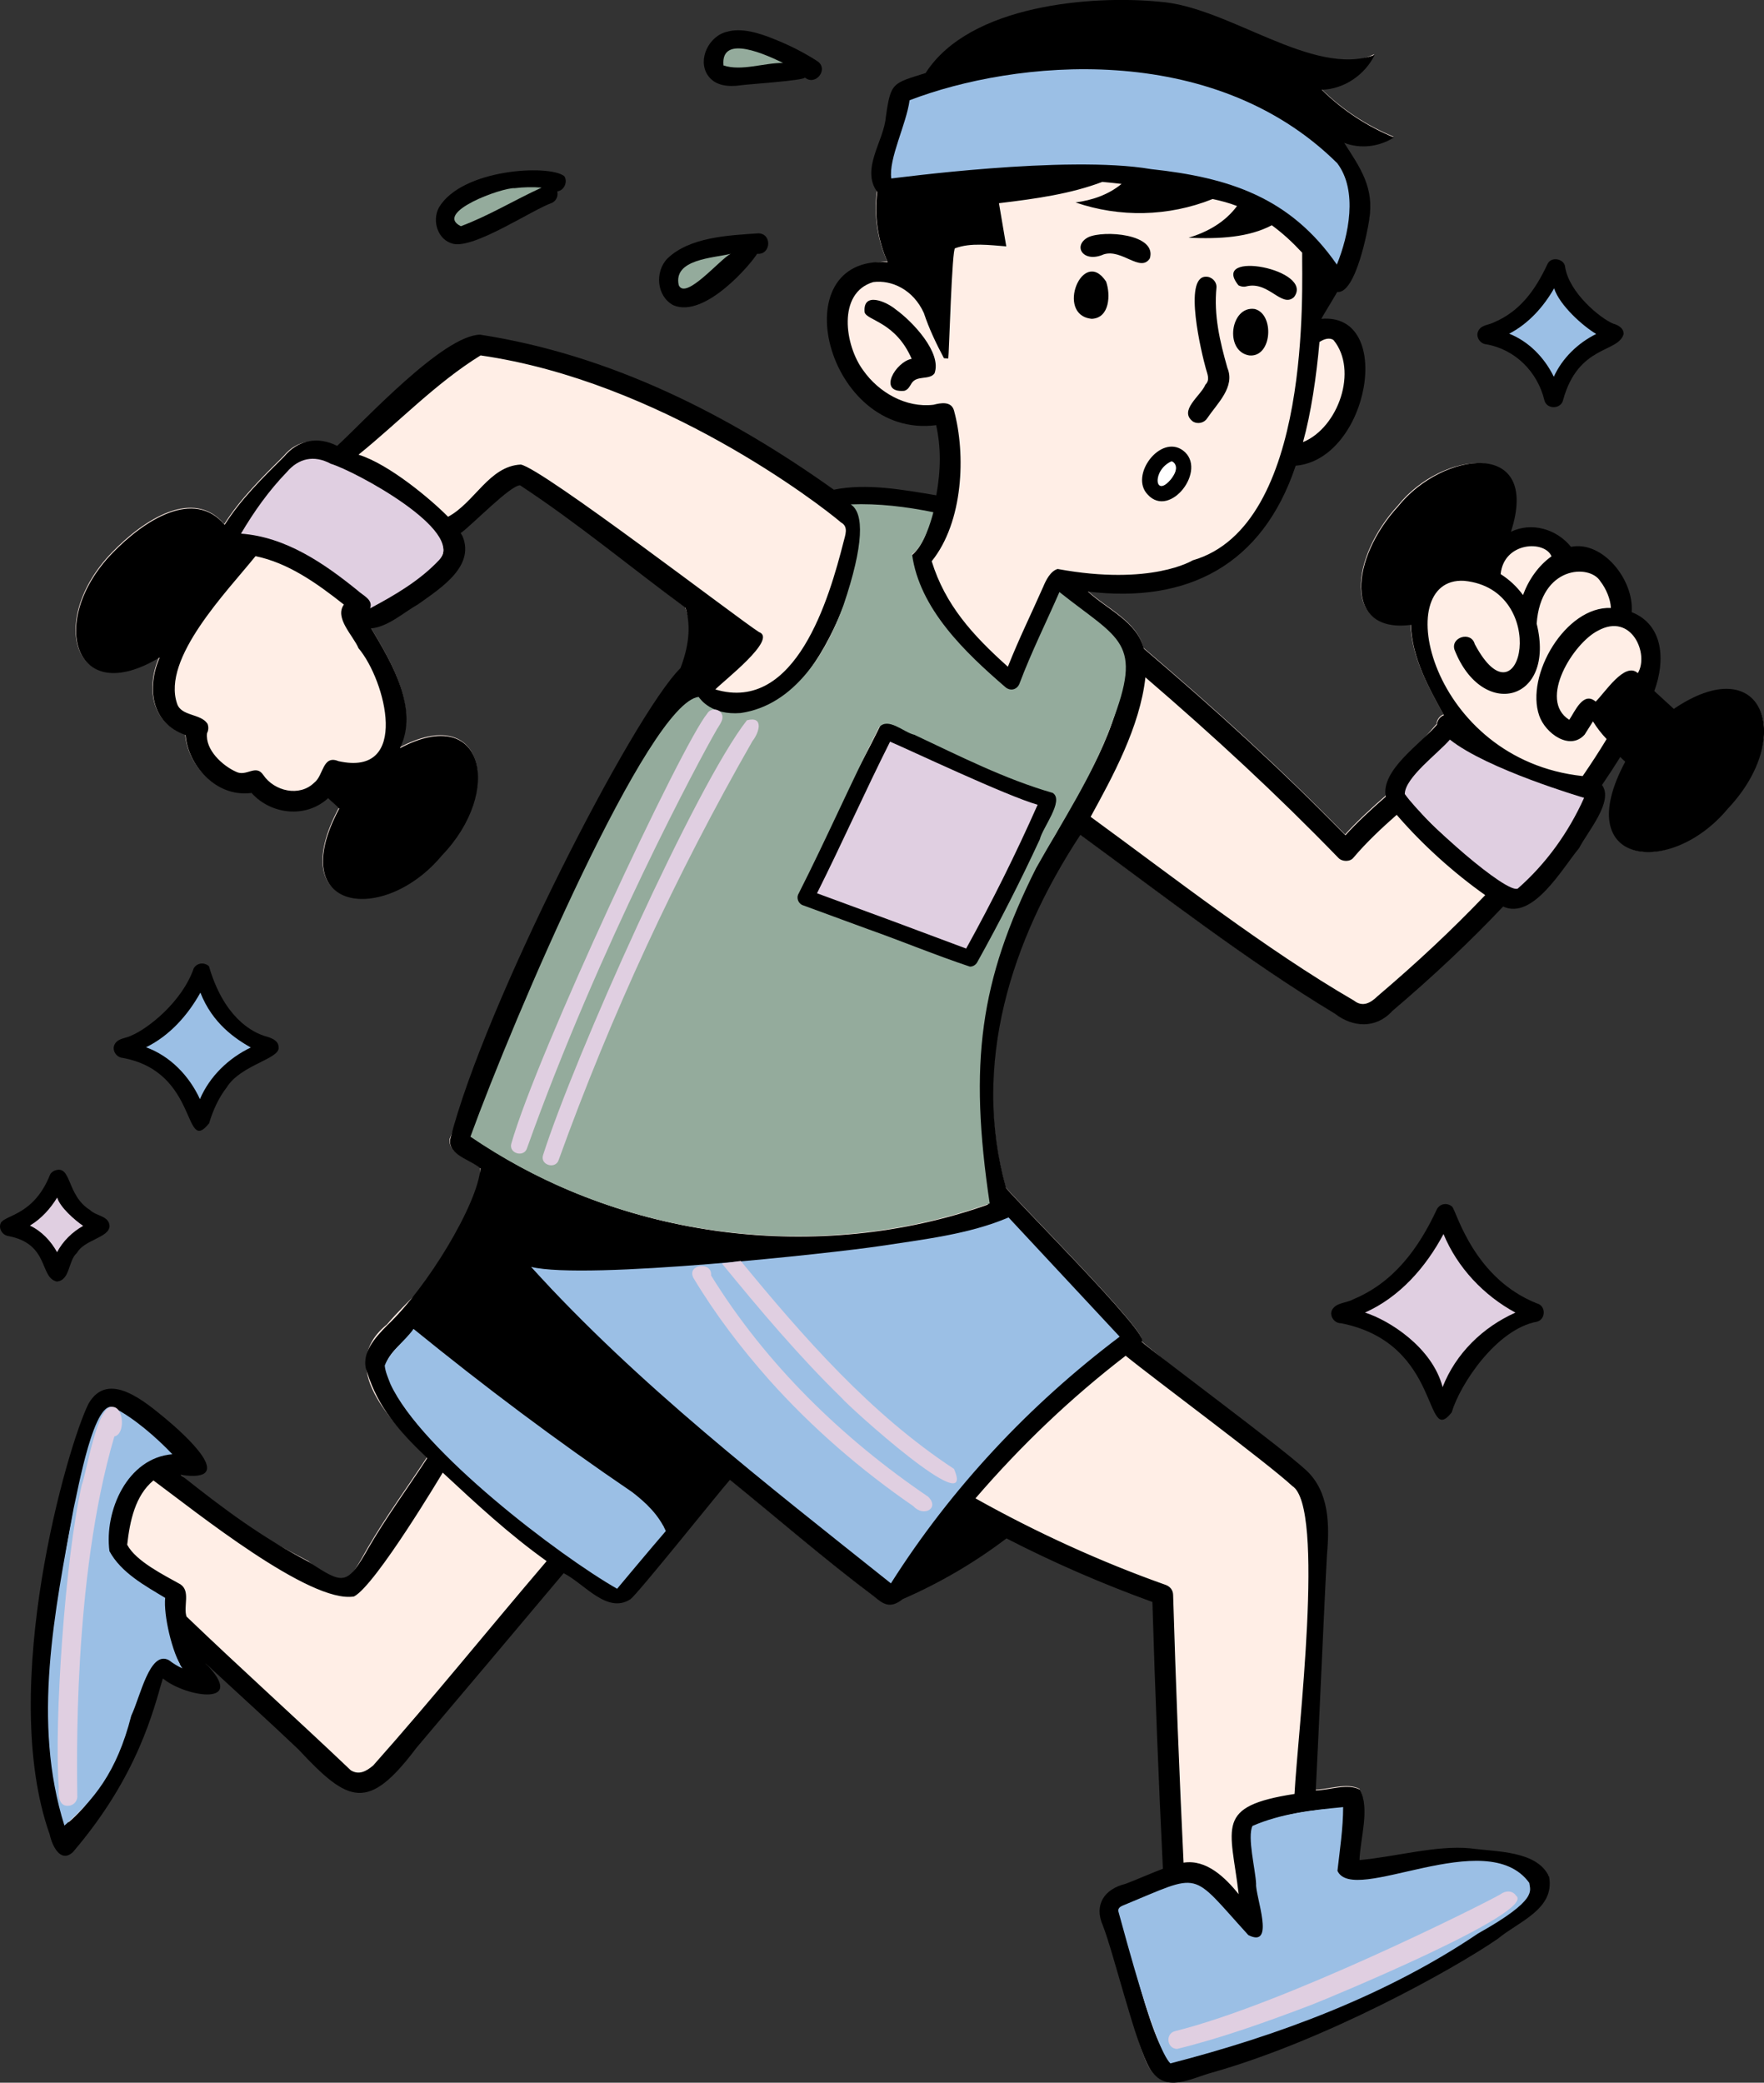 <?xml version="1.0" encoding="UTF-8"?>
<svg id="Dedicated_Fitness" xmlns="http://www.w3.org/2000/svg" version="1.1" viewBox="0 0 768.64 907.18">
  <rect x="0" y="0" width="768.64" height="907.18" fill="#333333" stroke="none"/>
  <!-- Generator: Adobe Illustrator 30.0.0, SVG Export Plug-In . SVG Version: 2.1.1 Build 123)  -->
  <defs>
    <style>
      .st0 {
        fill: #ffeee6;
      }

      .st1 {
        fill: #fff;
      }

      .st2 {
        fill: #9bbfe5;
      }

      .st3 {
        fill: #94ab9c;
      }

      .st4 {
        fill: #e0cfe1;
      }
    </style>
  </defs>
  <path class="st0" d="M188.77,230.53h0ZM729.51,309.54l-9.51-8.35c4.91-13.27,4.31-28.63-9.59-34.15,1.11-13.92-12.02-31.3-25.92-28.54-6.37-7.88-17.77-10.58-26.68-6.25,13.31-40.94-29.58-36.12-48.79-11.95-20.46,22.21-24.2,55.42,5.58,51.54.54,14.44,7.79,27.39,14.4,39.36-1.76.6-3,2.48-3.04,4.15-6.99,8.21-18.38,19.33-22.29,31.32-5.37,4.63-12.66,11.34-17.57,16.81-28.52-29.15-56.11-54.26-87.86-81.31-2.94-11.7-16.02-17.11-24.36-24.84,43.39,5.26,76.11-14.23,90.58-57.57,31.92-2.73,41.6-63.2,9.41-60.35.02-.28,6.67-9.07,8.64-12.56,7.24-3.5,13.42-27.64,13.93-31.35,2.34-14.13-6.44-23.91-13.46-34.8,7.03,2.76,17.88,2.93,24.24-1.17-11.64-4.78-22.5-11.9-31.45-20.76,9.74-.28,16.23-6.42,23.07-15.18-25.75,12.8-64.03-19.16-94.41-21.12-28.69-.67-81.66.41-100.93,30.48-14.46,4.56-13.32,3.6-15.47,18.81-.85,10.48-10.62,20.83-5.95,31.54-1.37,10.27.23,21.12,4.53,30.57-42.84,1.06-25.63,75.57,22.24,69.31,2.1,9.33,2.19,22.29.14,33.51-14.6-2.45-31.63-5.23-45.86-2.33-45.99-32.77-97.74-59.15-154.54-67.9-9.7,1.92-49.9,37.31-62.04,48.49-8.35-4.29-16.96-3.65-23,3.69-9.27,9.17-18.84,18.58-25.84,29.64-13.46-15.88-34.94-2.15-49.03,12.45-28.14,29.12-16.87,68.04,20.73,45.31-5.71,12.98-3.9,28.64,11.27,33.82.85,12.36,12.6,27.23,28.63,25.24,8.8,9.53,23.88,11.06,33.43,2.29l4.9,4.49c-24.33,45.38,19.65,50.64,44.72,20.44,26.76-27.73,18.62-66.33-18.29-46.73,8.45-17.15-3.63-37.26-12.5-52.19,11.81-1.45,46.43-27.52,39.12-41.59,5.47-4.07,21.17-22.27,25.41-22.27,25.06,16.48,48.4,37.14,72.44,54.91,4.26,12.43,4.25,25.46-9.75,36.58-7.04,11.95-65.56,126.95-92.84,194.98-.83,6.93,8.77,8.64,13.21,12.64,1.98,33.91-23.18,47.77-40.54,68.23-22.52,18.31,1.99,42.28,17.35,57.96-8.52,13.05-17.82,25.68-25.69,39.23-9.31,16.46-10.34,19.59-25.99,5.88-20.52-10.79-37.99-20.23-55.7-37.86,21.54.39.13-16.64-7.33-22.87-41.18-39.93-35.21,22.28-47.35,51.45-8.2,43.64-13.59,88.22-.48,127.88.95,4.59,2.75,10.63,8.22,5.62,25.9-38.16,36.95-62.91,39.13-73.37,10.23,8.3,28.65,7.24,18.55-6.64,87.84,75.11,53.69,70.69,155.68-40.88,9.1,4.61,18.48,18.25,28.68,11.72,3.57-2.75,40.16-46.26,44.18-50.72,20.56,16.66,41.28,34.67,62.76,50.76,3.85,3.11,6.47,4.12,12.55,1.17,16.07-6.98,31.27-15.87,45.19-26.43,20.72,10.64,43.53,19.19,65.39,27.11,1.19,39.14,2.21,79.05,4.09,117.65-9.84,8.42-33.72,6.86-25.91,23.97,4.69,11.99,12.64,51.28,18.73,62,6.69,11.43,18.14,4.35,27.44,1.89,44.43-15.6,134.06-54.12,146.71-85.23-14.94-16.84-61.95-7.94-83.65-5.5.26-9.25,5.64-24.03,1.24-32.47-5.65-2.85-12.93.19-19.27.34,1.23-151.47,21.71-114.8-76-195.49,6.01-1.09-59.12-65.81-59-67.07-15.01-53.63,2.08-107.51,32.41-153.64,35.55,25.99,72.33,54.61,110.8,77.82,7.85,6.07,18.01,6.76,25.15-1.13,17.96-15.26,33.76-30.14,48.27-45.48,13.08,6,25.85-16.76,33.12-25.47,3.42-6.8,14.83-19.77,9.5-26.84,2.91-4.26,5.98-8.88,8.4-12.79l3.2,2.54c-24.33,45.37,18.64,50.1,43.71,19.9,29.57-31.27,15.56-68.61-23.2-42.34Z"/>
  <path d="M581.09,148.15c10.77,13.16,2.12,38.08-13.33,44.44,3.47-12.41,5.9-28.83,7.18-43.62,1.76-1.16,4.24-2.17,6.15-.83ZM397.1,44.01c45.26-17.26,148.71-16.74,185.45,30.7,8.33,11.37,4.31,26.21-.33,38.28-22.42-31.02-49.16-37-85.11-41.24-27.74-3.84-73.04-6.02-107.83,4.66-.78-9.19,6.42-21.88,7.82-32.4ZM156.23,198.04c17.26-13.9,33.73-31.24,53.17-43.23,78.33,11.26,147.92,64.92,157.06,72.75,3.42,1.87,1.82,5.56,1.08,8.58-6.14,24.11-20.67,74.66-55.83,64.17,3.15-3.43,27.37-21.98,19.01-25-8.89-5.61-94.42-71.32-103.8-72.96-13.78.66-20.1,16.58-31.68,22.74-7.33-7.43-25.58-22.86-39-27.04ZM156.84,256.84c-13.68-11.21-32.07-23.62-50.03-24.72,6.32-8.94,21.32-35.2,33.71-30.13,17.9,5.95,34.48,16.18,47.74,29.56,0,0,8.79,7.45,2.89,12.15-7.68,8.27-18.29,14.61-28.21,20.03-.22-3.4-3.95-4.79-6.1-6.88ZM90.33,315.14c-2.96-4.37-11.36-3.12-13.16-8.62-6.8-19.79,21.8-48.88,34.17-64.27,14.12,2.89,26.56,11.63,38.5,21.09-4.2,5.88,4.07,13.5,6.38,19.01,11.84,13.99,22.73,56.23-8.73,49.19-7-2.87-6.47,6.28-10.53,9.34-6.44,6.38-17.42,3.75-22.2-3.27h0c-3.31-5.01-7.34.95-12.02-1.5-5.79-2.63-13.39-9.49-12.53-16.76.69-1.26.75-2.88.14-4.22ZM430.43,524.72c-73.66,25.94-159.29,15.18-223.98-28.87,18.79-51.54,77.45-188.11,98.12-189.87,4.32,5.69,11.49,7.04,18.34,6.67,35.69-2.65,59.98-80.93,50.55-90.98,11.04-.18,22.11,1.22,32.4,3.28-1.26,4.37-3.53,13.2-9.02,17.29,2.57,23.41,22.29,42.8,41.03,58.95,2.58,2.2,6.39,1.22,7.56-1.96,5.02-13.3,11.23-25.86,16.92-38.74,1.78,1.28,29.49,16.89,27.34,29.61-1.29,27.05-18.04,52.02-30.25,74.08-27.92,43.37-45.98,114.48-29,160.54ZM60.07,653.78l-.15-.06.15-.02s0,.06,0,.08ZM152.87,771.12c-23.74-22.58-48.02-44.38-71.61-67-1.45-4.48,1.88-11.09-2.69-14.06-7.13-4-19.37-10.03-23.15-17.22h0c1.18-10.34,3.45-21.36,11.43-28,17.95,13.22,68.26,53.79,87.42,50.54,9.45-4.91,38.64-53.94,38.64-53.94,14.67,13.61,28.69,26.69,45.28,38.55-27.14,31.8-49.07,59.17-75.56,89h0c-3.08,2.61-6.22,4.27-9.75,2.13ZM268.89,689.14c-28.35-16.52-100.24-66.46-100.24-96.02,2.3-5.94,9.94-10.15,11.59-14.1,23.61,23.77,97.44,71.59,108.86,85.84,1.01,2.03-20.09,24.18-20.21,24.28ZM485.83,582.22c-38.94,29.53-72.59,65.41-98.51,106.24-23.14-17.25-113.79-95.03-135.32-115.67-6.49-6.28-12.62-11.67-17.68-19.15,37.29,7.34,174.4-10.39,204.37-21.99l47.15,50.57h0ZM564.07,781.4c-34.93,5.41-27.85,14.09-24.32,43.66-5.8-7.15-13.99-15.29-24.03-13.73-1.87-38.81-3.39-77.89-4.55-116.71-.06-1.98-1.29-3.59-3.3-4.3-28.15-9.97-56.36-22.84-82.82-37.67,19.85-23.05,41.54-43.75,65.44-62.12,12.18,9.94,61.97,46.82,72.58,56.72,14.55,8.97,2.33,108.15,1,134.16ZM547.57,819.31h0,0ZM584.71,788.1c1.21,7.32-5.28,27.06-.45,30.57,11.05,3.41,23.23-1.84,34.28-3.06,15.42-2.03,31.04-1.82,45.7,3.41h0c4.58,1.79-6.85,12.53-8.72,13.67-24.98,14.22-85.39,51.66-143.59,65.23-8.34,2.01-21.99-58.52-23.23-66.37.29-.44,21.76-10.76,30.63-10.91h0c10.07,3.12,14.45,13.81,21.78,20.46,2.22,2.23,4.95,5.13,8.4,3.11,5.37-3.86-4.96-47.21-2.26-48.6,10.28-6.18,33.75-8.41,37.47-7.52ZM460.87,247.83c-3.13.89-5.12,4.91-6.24,7.61-5.39,12.22-10.47,22.41-15.46,34.97-15.5-13.85-27.34-27.03-33.19-45.95,13.81-17.14,14.93-46.58,9.7-65.68-1.2-4.12-5.73-3.3-8.93-2.47h0c-11.98,1.44-23.85-5.35-30.61-14.98-8.06-10.84-11.41-33.76,4.35-38.46,8.01-1.05,17.48,3.27,22.08,13.5,2.3,6.93,5.38,13.32,8.75,19.67l1.88.11c.3-.9,1.61-49.02,3-48.01,6.81-2.55,15.08-1.35,22.27-.83l-3.19-18.8c16.49-1.97,31.3-4.09,45.04-9.28,2.8.27,5.6.53,8.39.88-5.84,4.78-12.84,7.11-20.06,8.07,19.15,6.58,40.32,6.26,59.74-1.49,3.61.78,7.16,1.7,10.63,3.05-5.29,7.15-12.97,11.36-21.1,13.82,13.62.61,26.31-.19,36.25-5.44,4.78,3.49,8.95,7.35,13.23,11.94-.21,13.91,4.65,118.98-47.72,134.02,0,0-18.03,11.26-58.81,3.76ZM29.95,793.69c-19.96-24.12,1.95-172.9,19.26-179.42,9.93,3.69,17.53,11.55,25.24,18.81-19.2.04-26.16,20.89-28.51,36.67-1.32,14.41,15.63,20.66,25.35,27.2-.2,9.6,2.33,19.5,7.06,27.82-.91-.56-1.77-1.16-2.63-1.8h0c-15.87-18.13-13.24,43.13-45.77,70.73ZM695.28,305.6c-5.43-4.71-9.15,4.54-11.5,7.93-13.77-8.66,1.86-33.5,12.53-38.83,14.67-8.07,22.36,10.26,17.35,18.51-5.7-5.25-14.45,8.7-18.38,12.39ZM676.05,242.32c-5.71,4.07-9.99,10.22-12.42,16.88-2.69-3.68-5.84-6.62-9.74-9.14,1.42-14.11,19.22-14.83,22.16-7.75ZM647.16,389.9c-14.83,15.51-29.81,29.47-46.85,43.97-3.18,3.09-6.58,4.92-10.34,1.96-38.38-22.25-78.73-53.78-114.74-80.04,9.49-17.33,21.47-39.12,23.87-60.75,30.07,25.86,57.09,50.79,84.08,78.63,1.56,1.69,5.06,1.82,6.54-.05,5.93-7,12.55-13.12,18.87-18.7,11.1,12.91,24.89,25.32,38.57,34.97ZM663.89,383.42c-3.75,4.86-5.92,2.56-10.02-.41-11.94-8.23-38.89-28.35-40.73-39.34,5.15-7.22,12.45-14.27,18.96-20.58,16.52,12.91,37.71,18.56,57.14,24.71-6.09,13.34-14.74,25.57-25.35,35.63ZM689.64,338.04c-66.64-7.08-84.3-86.93-51.68-85.05,38.09,3.67,24.77,65.55,4.63,27.53-1.54-5.69-10.51-3.05-8.82,2.45,12.06,30.89,44.27,22.78,35.81-11.32,1.78-25.21,23.1-26.06,27.74-18.47h0c2.46,3.13,4.48,7.82,4.61,11.64-19.69-.82-37.4,29.33-31.22,46.92,2.7,7.77,13.39,15.39,19.78,8.23,0,0,3.63-5.75,3.63-5.75,1.7,2.76,3.69,5.34,5.94,7.69-.18.31-.37.63-.56.94h0c-2.86,4.71-6.09,9.68-9.87,15.19ZM729.33,308.77l-8.49-7.78c4.91-13.27,4.04-28.84-9.86-34.36,1.11-13.92-12.54-31.21-26.44-28.44-6.37-7.88-17.26-10.89-26.17-6.56,13.31-40.94-29.98-35.16-49.19-10.99-20.46,22.21-24.2,55.42,5.58,51.54.54,14.44,7.79,27.39,14.4,39.36-1.76.6-3,2.48-3.04,4.15-6.99,8.21-24.56,19.78-22.29,31.32-5.37,4.63-12.66,11.34-17.57,16.81-28.52-29.15-56.11-54.26-87.86-81.31-2.94-11.7-16.02-17.11-24.36-24.84,43.39,5.26,76.07-11.48,90.54-54.82,31.92-2.73,43.36-66.81,11.17-63.97.02-.28,4.95-8.2,6.92-11.7,8.14.95,13.42-27.64,13.93-31.35,2.34-14.13-3.89-22.73-10.9-33.62,7.03,2.76,15.33,1.75,21.69-2.35-11.64-4.78-22.5-11.9-31.45-20.76,9.74-.28,18.77-6.45,23.07-15.18-27.22,9.96-63.76-21.23-94.14-23.2-28.41-2.76-82.29,1.02-101.55,31.1-14.46,4.56-15.18,3.95-17.33,19.17-.85,10.48-11.02,22.62-3.73,32.64-1.37,10.27.23,21.12,4.53,30.57-46.59-3.14-26.76,77.25,21.12,70.99,2.1,9.33,2.12,19.34.07,30.55-14.6-2.45-30.41-5.33-44.65-2.44-45.99-32.77-97.33-58.77-154.13-67.53-16.18.34-50.15,37.28-62.29,48.45-8.35-4.29-17.13-2.62-23.17,4.73-9.27,9.17-18.84,18.58-25.84,29.64-13.46-15.88-34.94-2.15-49.03,12.45-28.14,29.12-16.87,68.04,20.73,45.31-5.71,12.98-3.9,28.64,11.27,33.82.85,12.36,12.6,27.23,28.63,25.24,8.8,9.53,23.88,11.06,33.43,2.29l4.9,4.49c-24.33,45.38,19.65,50.64,44.72,20.44,26.76-27.73,18.62-66.33-18.29-46.73,8.45-17.15-3.63-37.26-12.5-52.19,7.46-.75,14.05-6.9,20.49-10.54,9.69-6.96,25.94-16.98,18.63-31.05,5.47-4.07,21.51-20.73,25.74-20.73,25.06,16.48,48.07,35.6,72.11,53.38,2.57,8.45,1.12,17.51-2.23,26.26-20.6,20.34-85.61,147.1-100.36,205.3-.83,6.93,8.77,8.64,13.21,12.64-1.29,15.68-23.23,51.89-40.54,68.23-5.35,5.37-12.09,12.65-8.8,20.67,4.85,15.26,13.58,25.15,26.15,37.29-8.52,13.05-17.82,25.68-25.69,39.23-9.31,16.46-10.91,15.78-25.99,5.88-20.52-10.79-36.49-22.56-55.7-37.86,25.85,3.85.91-18.2-6.56-24.43-8.78-7.2-25.1-21.43-33.62-6.61-8.99,17.67-39.76,123.48-16.93,187.72.95,4.59,4.62,12.68,10.08,7.67,28.75-33.58,35.23-62.53,39.21-75.64,10.23,8.3,37.33,12.37,18.55-6.64,13.5,12.49,27.07,24.73,40.5,37.49,21.9,23.48,30.37,27.33,51.5-.72,21.23-25.12,42.81-50.64,64.1-76.01,9.1,4.61,18.89,17.89,29.09,11.36,3.57-2.75,39.33-47.55,43.35-52,20.56,16.66,41.28,34.67,62.76,50.76,3.85,3.11,6.87,5.72,12.55,1.17,16.07-6.98,31.27-15.87,45.19-26.43,20.72,10.64,41.73,19.76,63.59,27.68,1.19,39.14,2.7,77.61,4.58,116.21-4.05,1.48-12.17,5.06-16.29,6.57-9.3,2.25-13.87,9.23-9.83,18.25,4.69,11.99,14.16,51.31,20.26,62.02,6.69,11.43,18.14,4.35,27.44,1.89,49.01-13.89,104.84-44.8,124.42-58.28,8.74-7.35,24.89-12.77,22.29-26.95-5.2-11.44-22.96-10.85-34.32-12.4-14.91-1.44-32.78,3.75-48.3,5.11.26-9.25,4.61-22.24.21-30.68-5.65-2.85-12.93.19-19.27.34.99-18.56,3.78-83.27,4.88-102.65,1.13-12.81,1.09-27.36-9.03-36.77-11-10.18-59.5-45.94-71.84-56.07,6.01-1.09-59.12-65.81-59-67.07-15.01-53.63,2.08-107.51,32.41-153.64,35.55,25.99,72.33,54.61,110.8,77.82,7.85,6.07,18.01,6.76,25.15-1.13,17.96-15.26,33.76-30.14,48.27-45.48,13.08,6,25.85-16.76,33.12-25.47,3.42-6.8,15.29-20.4,9.96-27.47,2.91-4.26,5.52-8.25,7.94-12.16l2.19,2.01c-24.33,45.37,19.65,50.64,44.72,20.44,29.57-31.27,15.22-69.72-23.54-43.45Z"/>
  <path d="M65.88,456.04c9.12-5.09,15.62-12.1,21.35-21.64,4.41,8.8,11.94,16.73,20.09,21.8-8.97,4.75-15.66,11.25-20.21,20.35-4.6-9.07-12.29-16.78-21.23-20.51ZM53.4,460.78c33.42,6.08,26.28,42.8,37.72,28.49,1.66-5.66,4.21-11.19,7.66-15.61,6.04-9.82,23.16-12.37,22.63-17.42,0-2.82-2.68-3.95-4.98-4.65-7.2-1.89-19.11-9.11-25.38-30.72-1.94-1.77-5.12-1.64-6.64.92-5.07,14.61-19.92,26.24-27.14,29.26-2.49,1.28-5.83,1.11-7.27,3.78-1.44,2.54.68,5.76,3.41,5.95Z"/>
  <path d="M659.73,145.24c7.33-4.34,12.52-9.88,17.38-17.69,3.8,7.14,9.93,13.59,16.5,17.86-7.23,3.99-12.69,9.29-16.57,16.6-3.9-7.28-10.24-13.56-17.31-16.77ZM647.43,149.94c12.66,2.12,22.55,11.96,25.52,24.43,1.01,4.01,7.09,3.93,8.11.03,6.58-24.35,24.1-20.55,26.42-28.93-.02-2.65-2.38-3.88-4.64-4.52-5.6-2.38-19.12-13.4-20.88-24.73-.24-3.38-6.09-4.9-7.75-1.02-5.33,11.35-12,20.46-23.3,25.24-2.35,1.17-5.38,1.06-6.69,3.58-1.4,2.47.57,5.62,3.22,5.93Z"/>
  <path d="M24.87,543.55c-2.61-4.21-6.02-7.56-9.95-9.8,4.02-2.74,7-5.9,9.96-10.32,2.51,4.07,5.94,7.73,9.64,10.47-4,2.5-7.18,5.61-9.66,9.65ZM24.76,558.21c5.91-.56,4.88-9.16,8.74-12.44,3.16-5.8,14.1-6.62,14.25-11.76-.28-4.46-5.75-4.24-8.48-6.93-10.44-6.48-7.92-19.87-15.39-17.23-.46.19-1.57.74-2.06,1.79-6.9,17.37-18.92,17.46-21.36,20.83-1.33,2.38.44,5.4,2.96,5.88,18.3,3.35,13.63,18.17,21.34,19.86Z"/>
  <path d="M658.25,571.7c-13.6,6.67-23.51,16.35-29.66,30.14-6.22-13.77-17.57-25.26-31.35-30.25,13.57-6.79,23.79-17.94,31.62-31.91,5.89,13.22,17.02,24.97,29.38,32.02ZM669.69,567.73c-27.23-10.8-34.75-39.13-36.87-42.08-1.94-1.77-5.12-1.64-6.64.92-8.04,17.31-18.9,32.04-36.52,39.38-2.96,1.66-7.25,1.36-9.14,4.44-1.52,2.67.92,6.08,3.79,5.97,44.32,8.72,36.02,54.49,48.27,38.8,3.48-11.94,19.37-36.22,37.17-39.47,3.83-1.04,3.97-6.91-.05-7.96Z"/>
  <path d="M544.3,154.81c10.08,1.06,11.14-18.09,2.4-20.22-10.58-1.52-13.32,18.39-2.4,20.22Z"/>
  <path d="M481.95,122.62c-10.17-15.36-22.31,14.71-6.23,16.25,7.82-.32,8.28-10.56,6.23-16.25Z"/>
  <path d="M526.08,182.1c4.38-6.46,12.19-13.53,8.75-21.82-3.29-11.52-6-23.01-4.76-35.16.09-2.58-2.23-4.67-4.62-4.59-10.03,0-1.79,33.64-.03,39.97.66,2.45,1.94,4.95-.18,7.05-2,4.89-11.91,11.33-5.34,16.13,2.13,1.2,4.94.48,6.19-1.58Z"/>
  <path d="M501.03,112.56c3.22-10.71-20.09-12.39-26.83-9.23-6.99,3.65-2.29,11.44,6.73,7.47,7.93-2.53,15.98,8.06,20.09,1.76Z"/>
  <path d="M539.67,124.3c1.02.51,2.18.75,3.31.46,9.76-2.56,15.49,9.56,20.85,4.67,9.24-12.04-37.01-20.88-24.16-5.13Z"/>
  <path d="M390.29,134.78c-4.04-3.4-14.51-7.99-13.53,1.32,1.24,3.62,13.49,4.11,20.49,20.2-6.97,1.27-15.02,14.91-3.25,13.94,1.65-.45,2.31-1.81,3.12-3.14,2.28-3.85,7.71-1.37,10.07-4.45h0c3.36-9-9.63-22.66-16.9-27.87Z"/>
  <path d="M509.59,208.03h0c-1.4,1.7-3.78,4.67-4.38.84-.09-3.17,3.11-5.18,5.37-6.88,2.59,1.45-.81,5.83-1,6.04ZM515.47,196.21c-9.83-7.26-23.51,10.93-15.34,19.25,9.74,10.66,26.29-11.04,15.34-19.25Z"/>
  <path d="M315.73,27.27c1.53-10.48,16.21-2.59,21.97-.46-3.12-.37-20.99,3.71-21.97.46ZM308.33,32.66c3.12,4.79,9.06,5.23,14.22,4.52,1.24-.35,28.28-2.09,28.15-3.41,4.79,3.91,10.7-3.89,5.26-7.25-5.64-3.62-11.88-6.8-18.55-9.45-6.58-2.7-14.27-5.07-20.55-3.26-7.96,1.79-12.98,12.05-8.54,18.85Z"/>
  <path d="M296.25,121.04c2.75-7.1,12.53-7.29,18.88-9.01l-11.11,9.1c-2.69,2.72-8.33,6.68-7.77-.09ZM293.46,132.98c13.74,5.77,33.94-18.19,36.43-22.43,6.17.56,6.6-8.91.49-8.91-13.1.88-29.89,1.64-39.56,10.96-5.62,5.81-4.73,16.52,2.65,20.39Z"/>
  <path d="M199.02,96.4c3.06-10.63,23.28-13.81,33.31-13.92-3.29.58-33.37,19.11-33.31,13.92ZM197.52,106.21c9.35,2.11,34.49-14.92,43.15-17.91,1.85-1.03,2.6-3.03,2.16-4.93,3.02-.37,4.68-4.27,3.04-6.64-6.49-5.2-44.65-3.24-54.62,13.67-3.1,5.82-.55,14.21,6.27,15.81Z"/>
  <path class="st2" d="M87.32,432.36c-5.49,9.88-13.42,18.76-23.68,23.81,10.58,3.84,18.84,12.5,23.48,22.59,4.24-9.93,12.46-17.85,22.15-22.49-6.69-3.81-16.66-10.4-21.95-23.9Z"/>
  <path class="st2" d="M677.19,125.58c-4.63,8.12-11.2,15.42-19.58,19.77,8.64,3.44,15.42,10.5,19.44,18.76,3.7-8.13,10.49-14.68,18.46-18.64-5.64-3.33-15.94-12.43-18.32-19.89Z"/>
  <path class="st4" d="M24.92,521.61c-2.97,4.86-6.95,9.27-11.88,12.22,5.14,2.47,9.11,6.71,11.83,11.59,2.55-4.83,6.63-8.81,11.37-11.46-3.57-2.41-10.12-8.12-11.32-12.35Z"/>
  <path class="st4" d="M628.6,604.2c5.66-14.58,17.5-26.13,31.73-32.46-13.83-7.46-25.35-19.69-31.34-34.23-7.66,14.41-19.07,27.45-34.22,34.21,10.48,3.31,29.32,15.15,33.83,32.48Z"/>
  <path class="st1" d="M511.84,201.92c-.33-.47-.8-.86-1.36-1-8.8,3.94-7.36,16.82.08,7.42-.12.14-.52.61-.1.11,1.33-1.8,2.83-4.4,1.38-6.53Z"/>
  <path class="st3" d="M315.24,28.51c7.98,2.59,17.53-1.16,25.98-1.09-6.66-3.21-27.3-13.06-25.98,1.09Z"/>
  <path class="st3" d="M295.75,124.22c3.01,6.77,18.23-11.62,22.69-13.68-7.6,1.89-25.19,2.29-22.69,13.68Z"/>
  <path class="st3" d="M224.28,81.96c-5.45-.35-35.55,10.59-23.47,16.57,12.14-4.51,23.39-11.43,35.2-16.81-3.91-.31-7.84-.23-11.73.25Z"/>
  <path class="st2" d="M71.98,696c-8.9-5.37-19.15-10.92-24.28-20.33-2.31-17.48,7.72-40.61,27.39-42.25-7.09-7.48-16.76-15.75-25.04-20-8.85-6.39-16.4,37.27-17.92,43.35-8.35,45.33-18.26,93.25-4.06,138.4,12.56-10.96,22.78-22.9,29.14-47.9,3.87-7.93,8.01-28.69,16.4-24.13,1.79,1.4,3.79,2.61,5.85,3.58-4.5-6.81-8.26-23.38-7.48-30.72Z"/>
  <path class="st4" d="M49.24,612.83c-6.93-1.4-11.38,28.09-13.59,33.92-7.37,32.33-12.11,103.54-10.04,131.74-.29,3.38-.06,8.85,4.76,7.99,2.19-.42,3.57-2.41,3.3-4.63-.03-10.71-2.23-93.88,16.17-156.19,4.71-.8,4.24-12.49-.6-12.84Z"/>
  <path class="st2" d="M275.51,649.95c-33.61-22.84-64.31-45.93-95.32-71.11-3.87,5.51-10.17,9.58-12.55,15.98.27,2.76,1.49,5.43,2.48,8.01,13.43,29.21,73.77,74.95,98.78,89.2.05-.05,14.11-16.92,21.22-25.15-3.16-7.07-8.51-12.23-14.61-16.93Z"/>
  <path class="st2" d="M666.35,820.11c-18.6-25.64-76.64,10.04-83.57-5.23,1.04-9.24,2.46-18.45,2.48-27.75-13.31,1.26-27.25,2.83-39.51,8.2-2.34,4.9,1.3,18.97,1.58,25.2-.41,5.27,8.67,28.44-3.38,22.35-25.82-28.33-19.73-27.26-54.61-12.91-1.36.58-2.54,1.34-1.86,3.16,2.85,10.15,15.63,58.82,22.5,65.64,46.58-12.03,93.85-29.44,134.07-56.59,26.47-14.84,22.63-18.68,22.31-22.06Z"/>
  <path class="st4" d="M660.65,825.77c-1.61-2.46-4.69-2.32-6.84-.66-8.52,4.88-94.89,48.01-141.83,59.61-4.33,1.11-3.53,7.69.95,7.74,19.97-4.93,39.51-11.98,58.75-19.29,8.36-3.26,97.85-40.36,88.98-47.41Z"/>
  <path class="st2" d="M501.51,73.66c33.98,3.65,60.69,12.28,81.01,41.59,5.16-12.71,9.24-32.16.16-44.17-54.4-53.83-140.68-44.93-186.34-27.41-1.43,10.55-9.22,25.54-7.97,34.07.92-.01,76.32-10.35,113.14-4.08Z"/>
  <path class="st4" d="M191.42,243.85c11.57-12.69-36.97-38.77-47.24-41.83-7.4-3.99-14.08-2.38-19.17,3.56-7.89,8.17-14.22,17.09-20.01,26.86,19.45,1.43,36.05,12.81,50.77,24.72,2.24,2.16,6.99,4.01,5.48,7.83,10.8-5.74,21.76-12.15,30.17-21.13Z"/>
  <path class="st4" d="M631.77,322.15c-4.96,5.82-19.62,16.56-19.65,23.71,9.2,12.87,44.52,43.63,49.24,41.17,12.37-10.85,22.17-24.52,28.89-39.51-.72-.24-42.19-12.4-58.48-25.37Z"/>
  <path d="M450.83,351.14c-9.39,21.09-19.11,40.64-30.27,60.86-21.04-7.91-42.12-15.73-63.24-23.43,10.86-21.79,20.14-42.71,30.96-64.3,20.85,8.88,40.29,20.27,62.56,26.87ZM460.23,352.03c2.22-3.28,1.04-7.48-2.99-8.34-20.53-5.33-67.96-30.27-72.87-29.2-27.06,55.37-47.16,75.53-34.58,80.8,23.91,8.71,47.76,17.55,71.57,26.51,1.93.56,4.25-.32,5.19-2.03,9.82-17.61,31.53-62.86,33.68-67.73Z"/>
  <path class="st4" d="M387.83,323.06c-10.98,21.84-20.89,44.18-31.83,66.03,21.7,7.92,43.36,15.95,64.99,24.08,11.3-20.41,21.7-41.31,31.14-62.64-13.74-3.92-55.95-23.95-64.3-27.48Z"/>
  <path class="st3" d="M347.98,389.25c12.14-23.93,22.9-48.52,35.04-72.45,4.06-4.57,10.72,2.2,15.38,3.25,19.77,9.27,39.31,19.27,60.33,25.33,5.1,3.35-4.54,15.3-5.62,20.15-8.45,18.26-17.59,36.19-27.39,53.77-.63,1.05-1.86,1.74-3.08,1.74-14.94-4.97-29.61-11.08-44.49-16.35-9.34-3.45-18.69-6.88-28.04-10.29-2.18-.63-3.29-3.16-2.13-5.15ZM249.13,519c57.35,23.84,123.58,26,182.12,5.2-9.14-61.25-4.31-97.07,20.18-146,11.57-20.58,24.82-40.55,32.91-62.86,13.95-36.08,3.68-36.49-22.71-57.46-5.81,13.3-12.3,26.31-17.41,39.9-1.02,2.61-3.87,3.39-6.08,1.57-17.57-15.15-37.49-34.09-40.73-57.95,5.05-3.24,8.26-14.28,9.29-18.29-11.83-2.41-23.94-3.89-36.02-3.42,5.91,3.82,5.76,17.6-3.15,43.94-7.35,20.5-21.34,43.59-44.82,46.95-12.54,1.02-17.47-5.87-18.28-7.03-21.85,2.51-80.72,140.06-99.45,191.57,13.86,9.41,28.68,17.45,44.16,23.89Z"/>
  <path class="st4" d="M311.83,318.65c1.29-2.66,4.69-5.86,1.94-8.66-1.63-1.48-4.44-1.19-5.56.76-11.28,13.69-74.21,148.13-85.41,187.38-1.25,4.31,5.64,6.26,6.89,1.86,31.32-87.83,75.47-169.85,82.14-181.34Z"/>
  <path class="st4" d="M327.88,322.79c2.92-3.66,5.16-11.03-2.42-9.06-22.18,28.19-75.26,146.73-88.86,189.51-1.27,4.31,5.63,6.25,6.89,1.86,22.77-63.06,51.07-124.12,84.39-182.31Z"/>
  <path class="st2" d="M439.46,530.28c-17.16,7.37-37.39,9.61-55.85,12.45-20.44,3.06-128.19,14.91-152.19,9.1,46.37,51.22,102.71,94.72,156.78,137.85,26.33-41.56,60.41-77.86,99.68-107.46-4.01-4.3-36.3-38.93-48.43-51.95Z"/>
  <path class="st4" d="M404.45,651.95c-37.45-25.4-70.76-57.78-94.61-96.4.62-6.22-10.73-4.94-7.71,1.05,9.48,15.81,20.69,30.52,32.9,44.31,18.63,20.86,39.93,39.31,62.98,55.16,4.36,4.84,11.57,1,6.44-4.13Z"/>
  <path class="st4" d="M415.67,639.81c-36.43-23.96-65.41-57.17-92.9-90.58-2.73.39-5.46.77-8.19,1.13,16.54,20.22,33.41,40.24,52.13,58.51,2.72,3.46,59.32,54.77,48.97,30.94Z"/>
</svg>